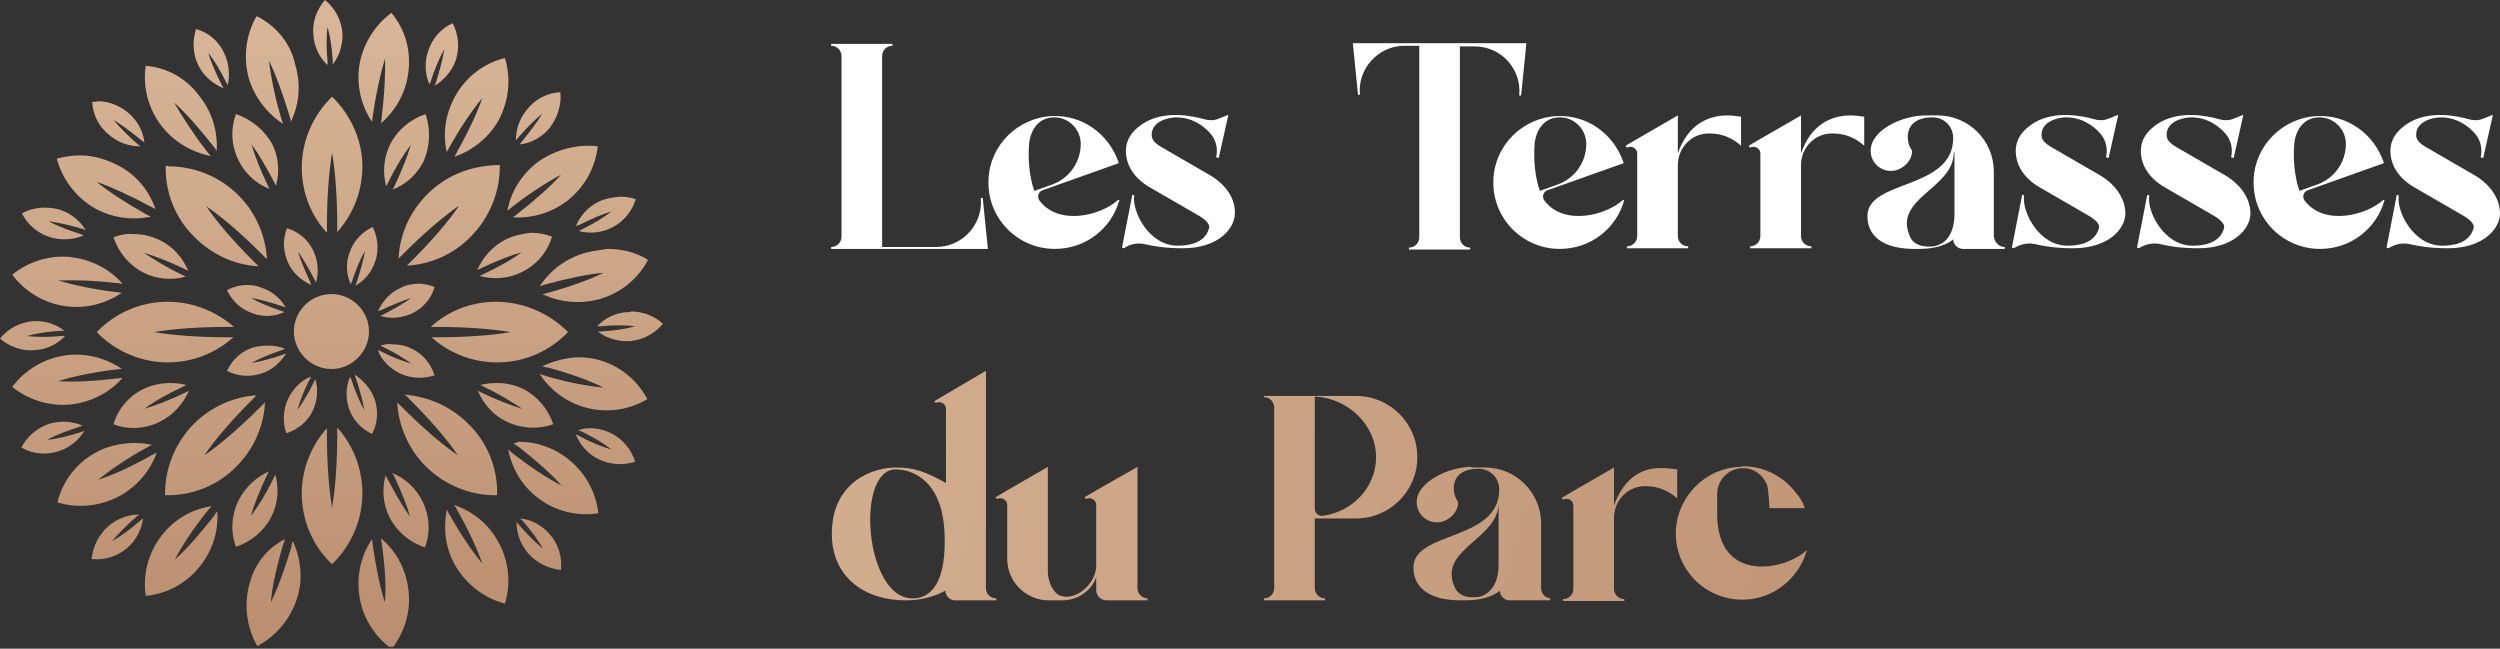 <?xml version="1.0" encoding="utf-8"?>
<!-- Generator: Adobe Illustrator 27.7.0, SVG Export Plug-In . SVG Version: 6.00 Build 0)  -->
<svg version="1.1" id="Calque_1" xmlns="http://www.w3.org/2000/svg" xmlns:xlink="http://www.w3.org/1999/xlink" x="0px" y="0px"
	 viewBox="0 0 387.7 100.6" style="enable-background:new 0 0 387.7 100.6;" xml:space="preserve">
<rect x="0" y="0" width="387.7" height="100.6" fill="#333333" stroke="none"/>
<style type="text/css">
	.st0{clip-path:url(#SVGID_00000098184752679523988100000003164504441404847807_);fill:#FFFFFF;}
	
		.st1{clip-path:url(#SVGID_00000029758373627040379210000008178459940591203511_);fill:url(#SVGID_00000097465449293734711340000005913162403127083671_);}
	
		.st2{clip-path:url(#SVGID_00000120558131067660598620000002149748389074276264_);fill:url(#SVGID_00000129898564122778309050000002881386829835718318_);}
	
		.st3{clip-path:url(#SVGID_00000037673940463302836140000010381047021563445120_);fill:url(#SVGID_00000070812226392993723810000004086086550173419648_);}
	
		.st4{clip-path:url(#SVGID_00000147199606640484524550000015233255637590379151_);fill:url(#SVGID_00000132784688629062378240000016445285122498512062_);}
	
		.st5{clip-path:url(#SVGID_00000174564304779393900870000010396985197645179046_);fill:url(#SVGID_00000085211962237581388390000009621616360341596547_);}
	
		.st6{clip-path:url(#SVGID_00000010298403547681914870000009041725117219967403_);fill:url(#SVGID_00000074419925925111946580000007484890887532263095_);}
	
		.st7{clip-path:url(#SVGID_00000028287716247858689200000014021247482867849405_);fill:url(#SVGID_00000142144007848258218980000016555008516429818292_);}
</style>
<g>
	<defs>
		<rect id="SVGID_1_" width="387.7" height="100.6"/>
	</defs>
	<clipPath id="SVGID_00000086694169216270467370000009030345553006528152_">
		<use xlink:href="#SVGID_1_"  style="overflow:visible;"/>
	</clipPath>
	<path style="clip-path:url(#SVGID_00000086694169216270467370000009030345553006528152_);fill:#FFFFFF;" d="M153.2,38.6h-24.3v-0.3
		c0.9,0,1.6-0.7,1.6-1.6v-28c0-0.9-0.7-1.6-1.6-1.6V6.8h9.5v0.3c-0.9,0-1.6,0.7-1.6,1.6v29.6h8.4c4.1,0,7.3-3.6,6.9-7.6h0.3
		L153.2,38.6z"/>
	<path style="clip-path:url(#SVGID_00000086694169216270467370000009030345553006528152_);fill:#FFFFFF;" d="M160.4,29.6l2.8-1
		c2.7-1,4.4-3.5,4.4-6.3c0-2.2-1.8-4.1-4.1-4.1c-2.2,0-3.6,1.6-3.9,4C159.4,24.6,159.6,27.3,160.4,29.6 M173.6,31
		c-1.2,4.4-5.2,7.6-10,7.6c-5.9,0-10.6-4.9-10.3-10.8c0.2-5.3,4.6-9.6,9.9-9.8c4.7-0.2,8.7,2.8,10.2,7c0,0.1,0.1,0.2,0.1,0.3
		l-5.9,2.1l-5.9,2.1c-0.7,0.2-0.9,1.1-0.5,1.6c3,4,9.6,2.3,12.2-0.1H173.6z"/>
	<path style="clip-path:url(#SVGID_00000086694169216270467370000009030345553006528152_);fill:#FFFFFF;" d="M191.5,33.1
		c0,2.3-2.5,5.4-8.1,5.4c-2.6,0-4.4-0.3-5.7-0.6c-1.2-0.3-2.4-0.1-3.4,0.6l-0.3-0.1l1.6-8.2l0.3,0.1c-0.4,2.5,2.3,7.8,6.7,7.8
		c1.4,0,4.2-0.2,4.9-2.7c0.2-0.6-0.5-1.3-1.5-1.9l-7.6-4.4c-2.5-1.4-3.8-3.5-3.8-5.7c0-1.5,0.7-3.1,3.1-4.5c3.1-1.7,7-1,9.1-0.4
		c0.7,0.2,1.5,0.2,2.2-0.1l1.5-0.6l-1.5,6.7l-0.4-0.1c0.3-1.3,0-2.6-0.8-3.6c-1.2-1.4-3-2.6-5.4-2.6c-1,0-3.8,0.5-3.8,2.7
		c0,0.8,0.5,1.3,1.5,1.9l7.6,4.4C190.2,28.7,191.6,30.9,191.5,33.1"/>
	<path style="clip-path:url(#SVGID_00000086694169216270467370000009030345553006528152_);fill:#FFFFFF;" d="M236.7,6.8l-0.8,8h-0.3
		c0.4-4.1-2.8-7.6-6.9-7.6h-2.3v29.6c0,0.9,0.7,1.6,1.6,1.6v0.3h-9.5v-0.3c0.9,0,1.6-0.7,1.6-1.6V7.1h-2.3c-4.1,0-7.3,3.6-6.9,7.6
		h-0.3l-0.8-8H236.7z"/>
	<path style="clip-path:url(#SVGID_00000086694169216270467370000009030345553006528152_);fill:#FFFFFF;" d="M238.8,29.6l2.8-1
		c2.7-1,4.4-3.5,4.4-6.3c0-2.2-1.8-4.1-4.1-4.1c-2.2,0-3.6,1.6-3.9,4C237.8,24.6,238,27.3,238.8,29.6 M251.9,31
		c-1.2,4.4-5.2,7.6-10,7.6c-5.9,0-10.6-4.9-10.3-10.8c0.2-5.3,4.6-9.6,9.9-9.8c4.7-0.2,8.7,2.8,10.2,7c0,0.1,0.1,0.2,0.1,0.3
		l-5.9,2.1l-5.9,2.1c-0.7,0.2-0.9,1.1-0.5,1.6c3,4,9.6,2.3,12.2-0.1H251.9z"/>
	<path style="clip-path:url(#SVGID_00000086694169216270467370000009030345553006528152_);fill:#FFFFFF;" d="M270,18.1v4.5
		c-1.3-1.2-3-1.9-4.8-1.9c-0.1,0-0.2,0-0.4,0c-2.6,0.1-4.6,2.3-4.6,4.9v11c0,0.9,0.7,1.6,1.6,1.6v0.3h-9.5v-0.3
		c0.9,0,1.6-0.7,1.6-1.6V23.8c0-0.8-0.9-1.3-1.6-0.9l-0.2-0.3l1.7-1l6.4-3.7v5.9c1.5-4.4,4.6-5.9,7.7-5.9
		C268.6,17.9,269.3,18,270,18.1"/>
	<path style="clip-path:url(#SVGID_00000086694169216270467370000009030345553006528152_);fill:#FFFFFF;" d="M289.1,18.1v4.5
		c-1.3-1.2-3-1.9-4.8-1.9c-0.1,0-0.2,0-0.4,0c-2.6,0.1-4.6,2.3-4.6,4.9v11c0,0.9,0.7,1.6,1.6,1.6v0.3h-9.5v-0.3
		c0.9,0,1.6-0.7,1.6-1.6V23.8c0-0.8-0.9-1.3-1.6-0.9l-0.2-0.3l1.7-1l6.4-3.7v5.9c1.5-4.4,4.6-5.9,7.7-5.9
		C287.7,17.9,288.4,18,289.1,18.1"/>
	<path style="clip-path:url(#SVGID_00000086694169216270467370000009030345553006528152_);fill:#FFFFFF;" d="M303,23.6
		c0,5.7-9.5,7.1-6.8,13.1c0.8,1.9,3.6,1.6,4.1,1.4c2.1-0.6,2.8-2.8,2.8-4.9v-0.1V23.6z M310.9,38.3v0.3h-6.5c-0.8,0-1.5-0.7-1.5-1.5
		c0,0-1.4,1.5-5.3,1.5h-0.8c-3.7,0-7.2-1.3-7.2-5.1c0-5.7,13.3-4,13.3-12.1c0-1.8-1.4-3.2-3.2-3.2c-4.8,0-4.1,4.1-3.2,5.1
		c0.2,1.4-1.4,3.2-3.2,3.2h-0.1c-1.7,0-3.1-1.4-3.1-3.1c0-3.3,5-5.5,8.5-5.5h1.9c4.8,0,8.7,3.9,8.7,8.7v10
		C309.3,37.6,310,38.3,310.9,38.3"/>
	<path style="clip-path:url(#SVGID_00000086694169216270467370000009030345553006528152_);fill:#FFFFFF;" d="M329.6,33.1
		c0,2.3-2.5,5.4-8.1,5.4c-2.6,0-4.4-0.3-5.7-0.6c-1.2-0.3-2.4-0.1-3.5,0.6l-0.3-0.1l1.6-8.2l0.3,0.1c-0.4,2.5,2.3,7.8,6.7,7.8
		c1.4,0,4.2-0.2,4.9-2.7c0.2-0.6-0.5-1.3-1.5-1.9l-7.6-4.4c-2.5-1.4-3.8-3.5-3.8-5.7c0-1.5,0.7-3.1,3.1-4.5c3.1-1.7,7-1,9.1-0.4
		c0.7,0.2,1.5,0.2,2.2-0.1l1.5-0.6l-1.5,6.7l-0.4-0.1c0.3-1.3,0-2.6-0.8-3.6c-1.2-1.4-3-2.6-5.4-2.6c-1,0-3.8,0.5-3.8,2.7
		c0,0.8,0.5,1.3,1.5,1.9l7.6,4.4C328.2,28.7,329.6,30.9,329.6,33.1"/>
	<path style="clip-path:url(#SVGID_00000086694169216270467370000009030345553006528152_);fill:#FFFFFF;" d="M349,33.1
		c0,2.3-2.5,5.4-8.1,5.4c-2.6,0-4.4-0.3-5.7-0.6c-1.2-0.3-2.4-0.1-3.5,0.6l-0.3-0.1l1.6-8.2l0.3,0.1c-0.4,2.5,2.3,7.8,6.7,7.8
		c1.4,0,4.2-0.2,4.9-2.7c0.2-0.6-0.5-1.3-1.5-1.9l-7.6-4.4c-2.5-1.4-3.8-3.5-3.8-5.7c0-1.5,0.7-3.1,3.1-4.5c3.1-1.7,7-1,9.1-0.4
		c0.7,0.2,1.5,0.2,2.2-0.1l1.5-0.6l-1.5,6.7l-0.4-0.1c0.3-1.3,0-2.6-0.8-3.6c-1.2-1.4-3-2.6-5.4-2.6c-1,0-3.8,0.5-3.8,2.7
		c0,0.8,0.5,1.3,1.5,1.9l7.6,4.4C347.6,28.7,349,30.9,349,33.1"/>
	<path style="clip-path:url(#SVGID_00000086694169216270467370000009030345553006528152_);fill:#FFFFFF;" d="M356.6,29.6l2.8-1
		c2.7-1,4.4-3.5,4.4-6.3c0-2.2-1.8-4.1-4.1-4.1c-2.2,0-3.6,1.6-3.9,4C355.6,24.6,355.8,27.3,356.6,29.6 M369.8,31
		c-1.2,4.4-5.2,7.6-10,7.6c-5.9,0-10.6-4.9-10.3-10.8c0.2-5.3,4.6-9.6,9.9-9.8c4.7-0.2,8.7,2.8,10.2,7c0,0.1,0.1,0.2,0.1,0.3
		l-5.9,2.1l-5.9,2.1c-0.7,0.2-0.9,1.1-0.5,1.6c3,4,9.6,2.3,12.2-0.1H369.8z"/>
	<path style="clip-path:url(#SVGID_00000086694169216270467370000009030345553006528152_);fill:#FFFFFF;" d="M387.7,33.1
		c0,2.3-2.5,5.4-8.1,5.4c-2.6,0-4.4-0.3-5.7-0.6c-1.2-0.3-2.4-0.1-3.5,0.6l-0.3-0.1l1.6-8.2l0.3,0.1c-0.4,2.5,2.3,7.8,6.7,7.8
		c1.4,0,4.2-0.2,4.9-2.7c0.2-0.6-0.5-1.3-1.5-1.9l-7.6-4.4c-2.5-1.4-3.8-3.5-3.8-5.7c0-1.5,0.7-3.1,3.1-4.5c3.1-1.7,7-1,9.1-0.4
		c0.7,0.2,1.5,0.2,2.2-0.1l1.5-0.6l-1.5,6.7l-0.4-0.1c0.3-1.3,0-2.6-0.8-3.6c-1.2-1.4-3-2.6-5.4-2.6c-1,0-3.8,0.5-3.8,2.7
		c0,0.8,0.5,1.3,1.5,1.9l7.6,4.4C386.3,28.7,387.7,30.9,387.7,33.1"/>
</g>
<g>
	<defs>
		<path id="SVGID_00000026866844363245147960000008718169351064442755_" d="M138.9,72.8c2.6,0,7.6,1.7,7.6,10.9v0.4
			c0,6.4-2.2,8.7-5,8.7C134.1,92.8,132.6,72.8,138.9,72.8 M146.6,61.2l-1.7,1l0.2,0.3c0.7-0.4,1.6,0.1,1.6,0.9v11.5
			c-3.3-1.8-4.9-2.4-7.8-2.4c-3.4,0-9.9,2.1-9.9,10.3c0,6.7,5.1,10.3,11.4,10.3c2.3,0,4.4-0.5,6.2-1.5c0,0.8,0.7,1.5,1.5,1.5h6.4
			v-0.3c-0.9,0-1.6-0.7-1.6-1.6V57.5L146.6,61.2z"/>
	</defs>
	<clipPath id="SVGID_00000109751847119389782920000011150549630215875502_">
		<use xlink:href="#SVGID_00000026866844363245147960000008718169351064442755_"  style="overflow:visible;"/>
	</clipPath>
	
		<linearGradient id="SVGID_00000052103827385469494820000002002256554988809613_" gradientUnits="userSpaceOnUse" x1="-490.133" y1="433.072" x2="-489.133" y2="433.072" gradientTransform="matrix(-260.3 -60.095 -60.095 260.3 -101226.984 -142064.922)">
		<stop  offset="0" style="stop-color:#BA8E6E"/>
		<stop  offset="1" style="stop-color:#D9B798"/>
	</linearGradient>
	
		<polygon style="clip-path:url(#SVGID_00000109751847119389782920000011150549630215875502_);fill:url(#SVGID_00000052103827385469494820000002002256554988809613_);" points="
		153.2,98.7 121.1,91.3 130.2,51.9 162.3,59.3 	"/>
</g>
<g>
	<defs>
		<path id="SVGID_00000099620213443167939710000017775039367606221239_" d="M169.9,76.1l-1.7,1l0.2,0.3c0.7-0.4,1.6,0.1,1.6,0.9v9.4
			c0,2.8-3.1,5.5-5.5,4.7c-1-0.3-2-1.9-2-3.9V72.4l-6.4,3.7l-1.7,1l0.2,0.3c0.7-0.4,1.6,0.1,1.6,0.9v8.4c0,3.5,2.9,6.4,6.4,6.4h2.2
			c2.3,0,4.5-1.5,5.2-3.6v2c0,0.9,0.7,1.6,1.6,1.6h6.4v-0.3c-0.9,0-1.6-0.7-1.6-1.6V72.4L169.9,76.1z"/>
	</defs>
	<clipPath id="SVGID_00000092447334574843577170000007075673897730307254_">
		<use xlink:href="#SVGID_00000099620213443167939710000017775039367606221239_"  style="overflow:visible;"/>
	</clipPath>
	
		<linearGradient id="SVGID_00000087414059658799071360000005401080645118677915_" gradientUnits="userSpaceOnUse" x1="-490.133" y1="433.1" x2="-489.133" y2="433.1" gradientTransform="matrix(-260.3 -60.095 -60.095 260.3 -101225.719 -142070.391)">
		<stop  offset="0" style="stop-color:#BA8E6E"/>
		<stop  offset="1" style="stop-color:#D9B798"/>
	</linearGradient>
	
		<polygon style="clip-path:url(#SVGID_00000092447334574843577170000007075673897730307254_);fill:url(#SVGID_00000087414059658799071360000005401080645118677915_);" points="
		176.7,98.4 149.8,92.2 155.5,67.3 182.4,73.5 	"/>
</g>
<g>
	<defs>
		<path id="SVGID_00000114764412323991865740000003331394578340555917_" d="M203.9,78.9l0-17.4c5,0.2,9.5,4.3,9.5,9.4
			c0,4.7-3.7,8.5-8.3,9.1c0,0-0.1,0-0.1,0C204.4,80,203.9,79.5,203.9,78.9 M196,61.3v0.3c0.9,0,1.6,0.7,1.6,1.6v28
			c0,0.9-0.7,1.6-1.6,1.6v0.3h9.5v-0.3c-0.9,0-1.6-0.7-1.6-1.6V80.4h6.4c5.3,0,9.5-4.3,9.5-9.5c0-5.3-4.3-9.5-9.5-9.5H196z"/>
	</defs>
	<clipPath id="SVGID_00000026859454543627818140000003817867216594000831_">
		<use xlink:href="#SVGID_00000114764412323991865740000003331394578340555917_"  style="overflow:visible;"/>
	</clipPath>
	
		<linearGradient id="SVGID_00000049218962596155143940000015053075718877410222_" gradientUnits="userSpaceOnUse" x1="-490.133" y1="433.076" x2="-489.133" y2="433.076" gradientTransform="matrix(-260.3 -60.095 -60.095 260.3 -101223.844 -142078.516)">
		<stop  offset="0" style="stop-color:#BA8E6E"/>
		<stop  offset="1" style="stop-color:#D9B798"/>
	</linearGradient>
	
		<polygon style="clip-path:url(#SVGID_00000026859454543627818140000003817867216594000831_);fill:url(#SVGID_00000049218962596155143940000015053075718877410222_);" points="
		218.6,98.3 189,91.5 197.2,56.1 226.8,62.9 	"/>
</g>
<g>
	<defs>
		<path id="SVGID_00000072272742488825864460000010181575014686919834_" d="M225.6,91.1c-2.7-6,6.8-7.4,6.8-13.1v9.5v0.1
			c0,2.1-0.7,4.2-2.8,4.9c-0.2,0.1-0.6,0.1-1.1,0.1C227.6,92.7,226.2,92.4,225.6,91.1 M228.2,72.4c-3.5,0-8.5,2.3-8.5,5.5
			c0,1.7,1.4,3.1,3.1,3.1h0.1c1.8,0,3.4-1.8,3.2-3.2c-0.9-1.1-1.6-5.1,3.2-5.1c1.8,0,3.2,1.4,3.2,3.2c0,8.1-13.3,6.4-13.3,12.1
			c0,3.8,3.5,5.1,7.2,5.1h0.9c3.8,0,5.3-1.5,5.3-1.5c0,0.8,0.7,1.5,1.5,1.5h6.5v-0.3c-0.9,0-1.6-0.7-1.6-1.6v-10
			c0-4.8-3.9-8.7-8.7-8.7H228.2z"/>
	</defs>
	<clipPath id="SVGID_00000051366975936444916390000014845774646923535249_">
		<use xlink:href="#SVGID_00000072272742488825864460000010181575014686919834_"  style="overflow:visible;"/>
	</clipPath>
	
		<linearGradient id="SVGID_00000021834011522754236310000011819868429511197351_" gradientUnits="userSpaceOnUse" x1="-490.133" y1="433.1" x2="-489.133" y2="433.1" gradientTransform="matrix(-260.3 -60.095 -60.095 260.3 -101222.484 -142084.375)">
		<stop  offset="0" style="stop-color:#BA8E6E"/>
		<stop  offset="1" style="stop-color:#D9B798"/>
	</linearGradient>
	
		<polygon style="clip-path:url(#SVGID_00000051366975936444916390000014845774646923535249_);fill:url(#SVGID_00000021834011522754236310000011819868429511197351_);" points="
		239.3,97.8 214.6,92.1 220.2,67.8 244.9,73.5 	"/>
</g>
<g>
	<defs>
		<path id="SVGID_00000062880804518415746430000016027594908638694563_" d="M250.3,78.4v-5.9l-6.4,3.7l-1.7,1l0.2,0.3
			c0.7-0.4,1.6,0.1,1.6,0.9v12.9c0,0.9-0.7,1.6-1.6,1.6v0.3h9.5v-0.3c-0.9,0-1.6-0.7-1.6-1.6v-11c0-2.6,2-4.8,4.6-4.9
			c0.1,0,0.2,0,0.4,0c1.8,0,3.5,0.7,4.8,1.9v-4.5c-0.7-0.1-1.4-0.2-2.1-0.2C254.9,72.4,251.9,73.9,250.3,78.4"/>
	</defs>
	<clipPath id="SVGID_00000081614192121843968170000002374795404475163575_">
		<use xlink:href="#SVGID_00000062880804518415746430000016027594908638694563_"  style="overflow:visible;"/>
	</clipPath>
	
		<linearGradient id="SVGID_00000079452517861483295060000007397000975680115889_" gradientUnits="userSpaceOnUse" x1="-490.133" y1="433.099" x2="-489.133" y2="433.099" gradientTransform="matrix(-260.3 -60.095 -60.095 260.3 -101221.484 -142088.719)">
		<stop  offset="0" style="stop-color:#BA8E6E"/>
		<stop  offset="1" style="stop-color:#D9B798"/>
	</linearGradient>
	
		<polygon style="clip-path:url(#SVGID_00000081614192121843968170000002374795404475163575_);fill:url(#SVGID_00000079452517861483295060000007397000975680115889_);" points="
		259.3,97 237.7,92.1 243.2,68.5 264.7,73.5 	"/>
</g>
<g>
	<defs>
		<path id="SVGID_00000058585594943414000590000012118006668455927427_" d="M269.8,72.4c-5.3,0.2-9.6,4.5-9.9,9.8
			c-0.3,5.9,4.4,10.8,10.3,10.8c4.7,0,8.7-3.2,10-7.6h-0.1c-3.4,3.1-13.8,5.1-13.8-5.7v-3.1c0-2.2,1.8-4,4-4c1.4,0,2.6,0.7,3.3,1.8
			c0.1,0.2,0.3,0.5,0.4,0.7c0.3,0.8,0.4,3.7,0.4,3.7h5.5c-0.3-0.9-0.8-1.7-1.4-2.4c-1.9-2.5-4.9-4.1-8.2-4.1
			C270.1,72.4,270,72.4,269.8,72.4"/>
	</defs>
	<clipPath id="SVGID_00000069393179598338563760000002109664414294325921_">
		<use xlink:href="#SVGID_00000058585594943414000590000012118006668455927427_"  style="overflow:visible;"/>
	</clipPath>
	
		<linearGradient id="SVGID_00000139260173210593476000000016045712375075420594_" gradientUnits="userSpaceOnUse" x1="-490.133" y1="433.102" x2="-489.133" y2="433.102" gradientTransform="matrix(-260.3 -60.095 -60.095 260.3 -101220.367 -142093.547)">
		<stop  offset="0" style="stop-color:#BA8E6E"/>
		<stop  offset="1" style="stop-color:#D9B798"/>
	</linearGradient>
	
		<polygon style="clip-path:url(#SVGID_00000069393179598338563760000002109664414294325921_);fill:url(#SVGID_00000139260173210593476000000016045712375075420594_);" points="
		279.2,97.6 255.2,92.1 260.7,67.9 284.8,73.5 	"/>
</g>
<g>
	<defs>
		<path id="SVGID_00000073721763852519958060000007271528154647111098_" d="M59.2,84.3c0.5,3.4,0.7,6.7,0.5,9.1
			c-0.8-2.3-1.4-5.5-1.9-8.9c0-0.3-0.1-0.6-0.1-0.9c-1.7,2.5-2.4,5.6-2,8.6c0.4,3.2,2.1,6.1,4.6,8.1H61c1.9-2.6,2.8-5.9,2.3-9.1
			c-0.4-3-1.9-5.8-4.2-7.7C59.1,83.8,59.2,84.1,59.2,84.3 M38.7,90.5c-0.9,3.2-0.5,6.7,1.2,9.7h0c3-1.6,5.2-4.3,6.2-7.5
			c0.9-2.9,0.6-6-0.7-8.8c-0.1,0.3-0.2,0.6-0.2,0.9c-1,3.3-2.1,6.4-3.2,8.6c0.2-2.4,0.9-5.6,1.9-8.9c0.1-0.3,0.2-0.6,0.3-0.9
			C41.4,85,39.5,87.5,38.7,90.5 M81,80.7c1.3,1.5,2.5,3.1,3.2,4.4c-1.1-0.9-2.5-2.3-3.8-3.8c-0.1-0.1-0.2-0.3-0.3-0.4
			c0,1.8,0.6,3.5,1.8,4.9c1.3,1.5,3.2,2.4,5.1,2.6c0,0,0,0,0,0l0,0c0,0,0,0,0,0c0.2-2-0.4-4-1.7-5.5c-1.2-1.4-2.8-2.3-4.6-2.5
			C80.7,80.5,80.8,80.6,81,80.7 M16.8,81.6c-1.5,1.3-2.4,3.2-2.6,5.1l0,0c2,0.2,4-0.4,5.5-1.7c1.4-1.2,2.2-2.8,2.5-4.6
			c-0.1,0.1-0.3,0.2-0.4,0.3c-1.5,1.3-3.1,2.5-4.4,3.2c0.9-1.1,2.3-2.5,3.8-3.8c0.1-0.1,0.3-0.2,0.4-0.3c0,0-0.1,0-0.1,0
			C19.9,79.8,18.2,80.4,16.8,81.6 M25.1,83c-2.1,2.7-3,6.1-2.5,9.4v0c3.4-0.3,6.4-2,8.5-4.7c1.9-2.4,2.8-5.4,2.6-8.4
			c-0.2,0.2-0.4,0.5-0.5,0.7c-2.1,2.7-4.3,5.2-6.1,6.8c1.1-2.1,2.9-4.9,5.1-7.6c0.2-0.2,0.4-0.5,0.6-0.7C29.6,79,27,80.6,25.1,83
			 M70.9,79.1c1.7,3,3.1,6,3.9,8.3c-1.6-1.9-3.4-4.6-5.1-7.6c-0.2-0.3-0.3-0.5-0.4-0.8c-0.6,3-0.2,6.1,1.3,8.7
			c1.7,2.9,4.5,5.1,7.7,5.9v0c1-3.2,0.6-6.7-1.1-9.7c-1.5-2.7-3.9-4.6-6.8-5.6C70.6,78.6,70.8,78.8,70.9,79.1 M37,77.6
			c-1.1,2.2-1.3,4.9-0.4,7.2c0,0,0,0,0,0l0,0c0,0,0,0,0,0c2.4-0.8,4.4-2.5,5.5-4.7c1-2,1.2-4.4,0.6-6.5c-0.1,0.2-0.2,0.4-0.3,0.6
			c-1.1,2.3-2.4,4.4-3.5,5.8c0.5-1.7,1.4-4,2.5-6.3c0.1-0.2,0.2-0.4,0.3-0.6C39.7,74,38,75.6,37,77.6 M61.1,73.8
			c1.1,2.3,2,4.6,2.5,6.3c-1.1-1.4-2.3-3.6-3.5-5.8c-0.1-0.2-0.2-0.4-0.3-0.6c-0.6,2.2-0.4,4.5,0.6,6.5c1.1,2.2,3.1,3.9,5.5,4.7v0
			c0.9-2.4,0.7-5-0.4-7.2c-1-2-2.7-3.6-4.8-4.4C60.9,73.4,61,73.6,61.1,73.8 M79.6,68.7c0.2,0.2,0.5,0.4,0.7,0.5
			c2.7,2.1,5.2,4.3,6.8,6.1c-2.2-1.1-4.9-2.9-7.6-5c-0.2-0.2-0.5-0.4-0.7-0.6c0.6,3,2.2,5.7,4.6,7.5c2.7,2.1,6.1,2.9,9.4,2.4
			c-0.4-3.4-2.1-6.4-4.8-8.5c-2.2-1.7-4.8-2.6-7.6-2.6C80.1,68.7,79.8,68.7,79.6,68.7 M14.8,70.2c-2.9,1.6-5.1,4.4-5.9,7.7
			c3.2,1,6.7,0.6,9.7-1c2.7-1.5,4.7-3.9,5.7-6.7c-0.3,0.1-0.5,0.3-0.8,0.4c-3,1.7-6,3.1-8.3,3.8c1.9-1.5,4.6-3.4,7.6-5
			c0.3-0.2,0.5-0.3,0.8-0.4c-0.9-0.2-1.8-0.3-2.7-0.3C18.7,68.7,16.6,69.2,14.8,70.2 M89.7,66.7c0.2,0.1,0.3,0.2,0.5,0.2
			c1.8,0.9,3.5,1.9,4.6,2.8c-1.4-0.4-3.2-1.1-5-2.1c-0.2-0.1-0.3-0.2-0.5-0.2c0.7,1.7,1.9,3,3.5,3.8c1.8,0.9,3.9,1,5.7,0.4l0,0
			c-0.6-1.9-1.9-3.5-3.7-4.4c-1-0.5-2.2-0.8-3.3-0.8C90.9,66.4,90.3,66.5,89.7,66.7 M52.3,67.5c0,4.2-0.3,8.3-0.8,11.2
			c-0.5-2.9-0.8-7-0.8-11.2c0-0.4,0-0.7,0-1.1c-2.5,2.8-3.9,6.4-3.9,10.1c0,4.2,1.7,8.2,4.7,11c0,0,0,0,0,0l0,0c0,0,0,0,0,0
			c3-2.9,4.7-6.9,4.7-11c0-3.8-1.4-7.4-3.9-10.2C52.3,66.7,52.3,67.1,52.3,67.5 M17.6,65.8C17.6,65.8,17.6,65.8,17.6,65.8
			C17.6,65.8,17.6,65.8,17.6,65.8L17.6,65.8z M85.7,65.8L85.7,65.8C85.7,65.8,85.7,65.8,85.7,65.8 M7.7,65.7c-1.9,0.6-3.5,2-4.4,3.7
			c1.7,1,3.8,1.2,5.7,0.6c1.7-0.5,3.2-1.7,4.1-3.2c-0.2,0.1-0.3,0.1-0.5,0.2c-1.9,0.6-3.8,1.1-5.3,1.2c1.3-0.7,3.1-1.4,5-2
			c0.2-0.1,0.3-0.1,0.5-0.2c-0.9-0.4-2-0.6-3-0.6C9.2,65.4,8.4,65.5,7.7,65.7 M63.7,62.1c3,3,5.7,6.1,7.3,8.5
			c-2.5-1.7-5.6-4.4-8.6-7.4c-0.3-0.3-0.5-0.5-0.8-0.8c0.2,3.7,1.8,7.3,4.4,9.9c2.9,2.9,7,4.6,11.1,4.5h0c0.1-4.2-1.5-8.2-4.5-11.1
			c-2.7-2.7-6.2-4.2-9.9-4.5C63.2,61.5,63.4,61.8,63.7,62.1 M30.1,65.7c-2.9,2.9-4.6,7-4.5,11.1h0c4.2,0.1,8.2-1.5,11.1-4.5
			c2.7-2.7,4.2-6.2,4.4-9.9c-0.3,0.3-0.5,0.5-0.8,0.8c-3,3-6.1,5.7-8.6,7.4c1.7-2.5,4.3-5.5,7.3-8.5c0.3-0.3,0.5-0.5,0.8-0.8
			C36.4,61.5,32.8,63,30.1,65.7 M22.3,60.3c-2.3,1.1-4,3.1-4.7,5.5c2.4,0.9,5,0.7,7.2-0.4c2-1,3.6-2.7,4.5-4.8
			c-0.2,0.1-0.4,0.2-0.6,0.3c-2.3,1.1-4.6,2-6.3,2.5c1.4-1.1,3.6-2.3,5.9-3.4c0.2-0.1,0.4-0.2,0.6-0.3c-0.8-0.2-1.6-0.3-2.5-0.3
			C25,59.4,23.6,59.7,22.3,60.3 M74.5,59.7c0.2,0.1,0.4,0.2,0.6,0.3c2.3,1.1,4.4,2.4,5.9,3.4c-1.7-0.5-4-1.4-6.3-2.5
			c-0.2-0.1-0.4-0.2-0.6-0.3c0.9,2.1,2.4,3.8,4.5,4.8c2.3,1.1,4.9,1.2,7.2,0.4c-0.8-2.4-2.5-4.4-4.7-5.5c-1.3-0.6-2.6-0.9-4-0.9
			C76.1,59.4,75.3,59.5,74.5,59.7 M44.7,61.8c-0.8,1.7-0.9,3.6-0.3,5.4l0,0c1.8-0.6,3.3-1.8,4.1-3.5c0.7-1.5,0.9-3.3,0.4-4.9
			c-0.1,0.1-0.1,0.3-0.2,0.4c-0.8,1.7-1.8,3.3-2.6,4.4c0.4-1.3,1-3,1.9-4.7c0.1-0.1,0.2-0.3,0.2-0.5C46.7,59,45.5,60.2,44.7,61.8
			 M55.2,58.7c0.6,1.8,1.1,3.6,1.3,4.9c-0.7-1.2-1.4-2.9-2-4.7c-0.1-0.2-0.1-0.3-0.2-0.5c-0.7,1.6-0.7,3.3-0.2,4.9
			c0.6,1.8,1.9,3.2,3.6,4c0,0,0,0,0,0l0,0c0,0,0,0,0,0c0.9-1.7,1-3.6,0.4-5.4c-0.6-1.6-1.7-2.9-3.1-3.8
			C55.1,58.4,55.1,58.6,55.2,58.7 M35.2,57.6L35.2,57.6L35.2,57.6 M84.1,56.8c0.3,0.1,0.6,0.2,0.9,0.2c3.3,0.9,6.4,2,8.6,3.1
			c-2.4-0.2-5.6-0.8-9-1.8c-0.3-0.1-0.6-0.2-0.9-0.3c1.6,2.5,4.2,4.4,7.1,5.2c3.3,0.9,6.7,0.4,9.6-1.3l0,0c-1.6-3-4.3-5.2-7.6-6.1
			c-1.1-0.3-2.2-0.4-3.3-0.4C87.7,55.5,85.8,56,84.1,56.8 M10.3,55.1c-3.3,0.4-6.4,2.2-8.4,4.9h0c2.6,2.1,6,3.1,9.3,2.7
			c3-0.4,5.8-1.8,7.8-4.1c-0.3,0-0.6,0.1-0.9,0.1c-3.4,0.4-6.7,0.6-9.1,0.4c2.3-0.7,5.5-1.4,9-1.8c0.3,0,0.6-0.1,0.9-0.1
			c-2.1-1.4-4.5-2.2-7.1-2.2C11.3,55,10.8,55,10.3,55.1 M39.2,53.9c-1.8,0.6-3.2,1.9-4,3.6c1.7,0.9,3.6,1,5.4,0.4
			c1.6-0.5,2.9-1.7,3.8-3.1c-0.2,0.1-0.3,0.1-0.5,0.2c-1.8,0.6-3.6,1.1-4.9,1.3c1.2-0.7,2.9-1.4,4.7-2c0.2-0.1,0.3-0.1,0.5-0.2
			c-0.9-0.4-1.8-0.5-2.7-0.5C40.7,53.6,39.9,53.7,39.2,53.9 M59,53.6c0.1,0.1,0.3,0.1,0.4,0.2c1.7,0.8,3.3,1.8,4.4,2.6
			c-1.3-0.4-3-1-4.7-1.9c-0.2-0.1-0.3-0.2-0.5-0.2c0.6,1.6,1.8,2.8,3.4,3.6c1.7,0.8,3.6,0.9,5.4,0.3l0,0c-0.6-1.8-1.8-3.3-3.5-4.1
			c-0.9-0.5-2-0.7-3-0.7C60.2,53.3,59.6,53.4,59,53.6 M102.7,50.3L102.7,50.3C102.8,50.3,102.8,50.3,102.7,50.3 M5.1,49.8
			c-2,0.2-3.8,1.1-5.1,2.7l0,0c1.5,1.3,3.5,2,5.4,1.8c1.8-0.1,3.5-0.9,4.7-2.2c-0.2,0-0.4,0-0.5,0c-2,0.2-4,0.2-5.4,0
			c1.4-0.4,3.3-0.7,5.3-0.8c0.2,0,0.4,0,0.5,0c-1.3-1-2.8-1.5-4.4-1.5C5.5,49.8,5.3,49.8,5.1,49.8 M97.3,48.4
			c-1.8,0.1-3.5,0.9-4.7,2.2c0.2,0,0.4,0,0.5,0c2-0.2,4-0.2,5.4,0c-1.4,0.4-3.3,0.7-5.3,0.8c-0.2,0-0.4,0-0.5,0
			c1.4,1.1,3.2,1.6,5,1.5c2-0.2,3.8-1.1,5.1-2.7c-1.3-1.2-3.1-1.9-4.9-1.9C97.7,48.4,97.5,48.4,97.3,48.4 M26,46.8
			c-4.2,0-8.1,1.7-11,4.7l0,0c2.9,3,6.9,4.7,11,4.7c3.8,0,7.4-1.4,10.2-3.9c-0.4,0-0.8,0-1.1,0c-4.2,0-8.3-0.3-11.2-0.8
			c2.9-0.5,7-0.8,11.3-0.8c0.4,0,0.7,0,1.1,0C33.4,48.2,29.8,46.8,26,46.8C26,46.8,26,46.8,26,46.8 M76.9,46.8
			c-3.8,0-7.4,1.4-10.1,3.9c0.4,0,0.7,0,1.1,0c4.2,0,8.3,0.3,11.3,0.8c-2.9,0.5-7,0.8-11.2,0.8c-0.4,0-0.8,0-1.1,0
			c2.8,2.5,6.4,3.9,10.2,3.9c4.2,0,8.1-1.7,11-4.7l0,0C85.1,48.5,81.1,46.8,76.9,46.8C76.9,46.8,76.9,46.8,76.9,46.8 M47.3,47.3
			c-2.3,2.3-2.3,5.9,0,8.2c2.3,2.3,5.9,2.3,8.2,0c2.3-2.3,2.3-5.9,0-8.2c-1.1-1.1-2.6-1.7-4.1-1.7S48.4,46.2,47.3,47.3 M35.2,45
			c0.8,1.7,2.2,3,4,3.6c1.6,0.6,3.4,0.5,4.9-0.2c-0.2-0.1-0.3-0.1-0.5-0.2c-1.8-0.6-3.5-1.3-4.7-2c1.3,0.2,3.1,0.7,4.9,1.3
			c0.2,0.1,0.3,0.1,0.5,0.2c-0.8-1.5-2.2-2.6-3.8-3.1c-0.7-0.3-1.5-0.4-2.2-0.4C37.2,44.2,36.1,44.5,35.2,45 M62,44.7
			c-1.5,0.7-2.7,2-3.4,3.6c0.2-0.1,0.3-0.2,0.5-0.2c1.7-0.8,3.4-1.5,4.7-1.9c-1.1,0.8-2.7,1.7-4.4,2.6c-0.1,0.1-0.3,0.1-0.4,0.2
			c1.6,0.5,3.4,0.3,4.9-0.4c1.7-0.8,3-2.3,3.5-4.1l0,0C66.6,44.2,65.8,44,65,44C64,44,62.9,44.2,62,44.7 M1.9,42.6L1.9,42.6
			c2,2.7,5.1,4.5,8.4,4.9c3,0.4,6.1-0.4,8.6-2.1c-0.3,0-0.6-0.1-0.9-0.1c-3.4-0.4-6.6-1.1-9-1.8c2.4-0.1,5.7,0,9.1,0.4
			c0.3,0,0.6,0.1,0.9,0.1c-2-2.3-4.8-3.7-7.8-4.1c-0.5-0.1-1-0.1-1.5-0.1C6.9,39.8,4.1,40.8,1.9,42.6 M90.8,39.2
			c-2.9,0.8-5.5,2.7-7.1,5.2c0.3-0.1,0.6-0.2,0.9-0.3c3.3-0.9,6.6-1.6,9-1.8c-2.2,1.1-5.3,2.2-8.6,3.1c-0.3,0.1-0.6,0.2-0.9,0.2
			c2.7,1.3,5.8,1.6,8.8,0.8c3.3-0.9,6-3.1,7.6-6.1l0,0c-1.9-1.2-4.1-1.7-6.3-1.7C93,38.8,91.9,38.9,90.8,39.2 M17.6,36.8
			C17.6,36.8,17.6,36.8,17.6,36.8C17.6,36.8,17.6,36.8,17.6,36.8L17.6,36.8z M85.7,36.8L85.7,36.8C85.7,36.8,85.7,36.8,85.7,36.8
			 M17.6,36.8c0.8,2.4,2.5,4.4,4.7,5.5c2,1,4.3,1.2,6.5,0.6c-0.2-0.1-0.4-0.2-0.6-0.3c-2.3-1.1-4.4-2.4-5.9-3.4
			c1.7,0.5,4,1.4,6.3,2.5c0.2,0.1,0.4,0.2,0.6,0.3c-0.9-2.1-2.4-3.8-4.5-4.8c-1.3-0.6-2.6-0.9-4-0.9C19.7,36.2,18.6,36.4,17.6,36.8
			 M78.5,37.1c-2,1-3.6,2.7-4.5,4.8c0.2-0.1,0.4-0.2,0.6-0.3c2.3-1.1,4.6-2,6.3-2.5c-1.4,1.1-3.6,2.3-5.9,3.4
			c-0.2,0.1-0.4,0.2-0.6,0.3c2.2,0.6,4.5,0.4,6.5-0.6c2.3-1.1,4-3.1,4.7-5.5c-1-0.4-2.1-0.6-3.2-0.6C81.2,36.2,79.8,36.5,78.5,37.1
			 M44.7,40.8c0.7,1.5,2,2.7,3.6,3.4c-0.1-0.2-0.2-0.3-0.2-0.5c-0.8-1.7-1.5-3.4-1.9-4.7c0.8,1.1,1.7,2.7,2.6,4.4
			c0.1,0.1,0.1,0.3,0.2,0.4c0.5-1.6,0.3-3.4-0.4-4.9c-0.8-1.7-2.3-3-4.1-3.5l0,0C43.8,37.1,43.9,39.1,44.7,40.8 M57.8,35.2
			C57.8,35.2,57.8,35.2,57.8,35.2c-1.7,0.8-3,2.2-3.6,4c-0.6,1.6-0.5,3.4,0.2,4.9c0.1-0.2,0.1-0.3,0.2-0.5c0.6-1.8,1.3-3.5,2-4.7
			c-0.2,1.3-0.7,3.1-1.3,4.9c-0.1,0.2-0.1,0.3-0.2,0.5c1.5-0.8,2.6-2.2,3.1-3.8C58.8,38.8,58.6,36.8,57.8,35.2
			C57.8,35.2,57.8,35.2,57.8,35.2L57.8,35.2z M3.4,33.1c0.9,1.8,2.5,3.1,4.4,3.7c1.7,0.5,3.6,0.4,5.2-0.3c-0.2-0.1-0.3-0.1-0.5-0.2
			c-1.9-0.6-3.7-1.3-5-2c1.4,0.2,3.3,0.6,5.3,1.2c0.2,0.1,0.3,0.1,0.5,0.2c-0.9-1.5-2.4-2.7-4.1-3.2c-0.7-0.2-1.5-0.3-2.2-0.3
			C5.7,32.2,4.4,32.5,3.4,33.1 M92.8,31.3c-1.6,0.8-2.9,2.2-3.5,3.8c0.2-0.1,0.3-0.2,0.5-0.2c1.8-0.9,3.6-1.7,5-2.1
			c-1.1,0.9-2.8,1.9-4.6,2.8c-0.2,0.1-0.3,0.2-0.5,0.2c1.7,0.5,3.6,0.3,5.2-0.5c1.8-0.9,3.1-2.5,3.7-4.4l0,0
			c-0.8-0.3-1.6-0.4-2.4-0.4C95,30.6,93.8,30.8,92.8,31.3 M25.7,25.7L25.7,25.7c-0.1,4.2,1.5,8.2,4.5,11.1c2.7,2.7,6.2,4.3,9.9,4.5
			c-0.3-0.3-0.5-0.5-0.8-0.8c-3-3-5.7-6.1-7.3-8.5c2.5,1.7,5.6,4.4,8.6,7.4c0.3,0.3,0.5,0.5,0.8,0.8c-0.2-3.7-1.8-7.3-4.4-9.9
			c-2.9-2.9-6.8-4.5-10.8-4.5C25.9,25.7,25.8,25.7,25.7,25.7 M66.2,30.2c-2.7,2.7-4.2,6.2-4.4,9.9c0.3-0.3,0.5-0.5,0.8-0.8
			c3-3,6.1-5.7,8.6-7.4c-1.7,2.5-4.3,5.5-7.3,8.5c-0.3,0.3-0.5,0.5-0.8,0.8c3.7-0.2,7.3-1.8,9.9-4.5c2.9-2.9,4.6-7,4.5-11.1h0
			c-0.1,0-0.2,0-0.3,0C72.9,25.7,69,27.3,66.2,30.2 M8.8,24.6c0.9,3.3,3,6,5.9,7.7c2.7,1.5,5.8,1.9,8.7,1.3
			c-0.3-0.1-0.5-0.3-0.8-0.4c-3-1.7-5.8-3.5-7.6-5c2.3,0.8,5.3,2.2,8.3,3.8c0.3,0.1,0.5,0.3,0.8,0.4c-1-2.9-3-5.3-5.7-6.7
			c-1.9-1-3.9-1.6-6-1.6C11.2,24.1,10,24.3,8.8,24.6 M83.3,25.2c-2.4,1.9-4.1,4.5-4.6,7.5c0.2-0.2,0.5-0.4,0.7-0.6
			c2.7-2.1,5.5-3.9,7.6-5c-1.6,1.8-4.1,4-6.8,6.1c-0.2,0.2-0.5,0.4-0.7,0.5c3,0.2,6-0.7,8.4-2.5c2.7-2.1,4.4-5.1,4.8-8.5
			c-0.6-0.1-1.2-0.1-1.9-0.1C88.2,22.7,85.5,23.6,83.3,25.2 M36.6,17.7C36.6,17.7,36.6,17.7,36.6,17.7c-0.9,2.4-0.7,5,0.4,7.2
			c1,2,2.7,3.6,4.8,4.4c-0.1-0.2-0.2-0.4-0.3-0.6c-1.1-2.3-2-4.6-2.5-6.3c1.1,1.4,2.3,3.6,3.5,5.8c0.1,0.2,0.2,0.4,0.3,0.6
			c0.6-2.2,0.4-4.5-0.6-6.5C41,20.2,39,18.5,36.6,17.7C36.6,17.7,36.6,17.7,36.6,17.7L36.6,17.7z M66,17.7c-2.4,0.8-4.4,2.5-5.5,4.7
			c-1,2-1.2,4.4-0.6,6.5c0.1-0.2,0.2-0.4,0.3-0.6c1.1-2.3,2.4-4.4,3.5-5.8c-0.5,1.7-1.4,4-2.5,6.3c-0.1,0.2-0.2,0.4-0.3,0.6
			c2.1-0.8,3.8-2.4,4.8-4.4C66.7,22.7,66.8,20.1,66,17.7L66,17.7z M14.3,15.8C14.3,15.8,14.3,15.8,14.3,15.8L14.3,15.8L14.3,15.8z
			 M14.3,15.8c0.1,2,1,3.8,2.6,5.1c1.4,1.2,3.1,1.8,4.9,1.8c-0.1-0.1-0.3-0.2-0.4-0.3c-1.5-1.3-2.9-2.7-3.8-3.8
			c1.2,0.7,2.8,1.9,4.4,3.2c0.1,0.1,0.3,0.2,0.4,0.3c-0.2-1.8-1.1-3.4-2.5-4.6c-1.3-1.1-3-1.8-4.7-1.8
			C14.8,15.8,14.5,15.8,14.3,15.8 M51.5,15c-3,2.9-4.7,6.9-4.7,11c0,3.8,1.4,7.4,3.9,10.1c0-0.4,0-0.7,0-1.1c0-4.2,0.3-8.3,0.8-11.3
			c0.5,2.9,0.8,7,0.8,11.2c0,0.4,0,0.8,0,1.1c2.5-2.8,3.9-6.4,3.9-10.2C56.2,21.9,54.5,17.9,51.5,15L51.5,15z M86.9,14.3
			c-2,0.1-3.8,1-5.1,2.6c-1.2,1.4-1.8,3.1-1.8,4.9c0.1-0.1,0.2-0.3,0.3-0.4c1.3-1.5,2.7-2.9,3.8-3.8c-0.7,1.2-1.9,2.8-3.2,4.4
			c-0.1,0.1-0.2,0.3-0.3,0.4c1.8-0.2,3.4-1.1,4.6-2.5C86.5,18.2,87.1,16.2,86.9,14.3C86.9,14.3,86.9,14.3,86.9,14.3L86.9,14.3
			C86.9,14.3,86.9,14.3,86.9,14.3 M22.6,10.2c-0.5,3.3,0.4,6.7,2.5,9.4c1.9,2.4,4.6,4,7.6,4.6c-0.2-0.2-0.4-0.5-0.6-0.7
			c-2.1-2.7-3.9-5.5-5.1-7.6c1.8,1.6,4,4.1,6.1,6.8c0.2,0.2,0.4,0.5,0.5,0.7c0.2-3-0.7-6-2.6-8.4C29,12.2,26,10.5,22.6,10.2
			L22.6,10.2z M78.3,9c-3.3,0.8-6.1,3-7.7,5.9c-1.5,2.7-2,5.8-1.3,8.7c0.1-0.3,0.3-0.5,0.4-0.8c1.7-3,3.5-5.7,5.1-7.6
			c-0.8,2.3-2.2,5.3-3.9,8.3c-0.1,0.3-0.3,0.5-0.4,0.8c2.9-1,5.3-3,6.8-5.6C78.9,15.7,79.3,12.2,78.3,9L78.3,9z M30.4,4.5
			c-0.6,1.9-0.5,4,0.4,5.7c0.8,1.6,2.2,2.8,3.9,3.5c-0.1-0.2-0.2-0.3-0.3-0.5c-0.9-1.8-1.7-3.6-2.1-5c0.9,1.1,1.9,2.8,2.8,4.6
			c0.1,0.2,0.2,0.3,0.2,0.5c0.4-1.7,0.2-3.6-0.6-5.2C33.9,6.4,32.3,5,30.4,4.5L30.4,4.5z M70.2,3.6C68.4,4.4,67,6,66.4,7.9
			c-0.6,1.7-0.5,3.6,0.2,5.2c0.1-0.2,0.1-0.3,0.2-0.5c0.6-1.9,1.4-3.7,2.1-5c-0.2,1.4-0.7,3.3-1.3,5.2c-0.1,0.2-0.1,0.3-0.2,0.5
			c1.5-0.9,2.7-2.3,3.3-4C71.3,7.4,71.1,5.3,70.2,3.6C70.2,3.6,70.2,3.6,70.2,3.6L70.2,3.6C70.2,3.6,70.2,3.6,70.2,3.6 M39.8,2.5
			c-1.7,2.9-2.1,6.4-1.2,9.7c0.9,2.9,2.8,5.4,5.3,7c-0.1-0.3-0.2-0.6-0.3-0.9c-1-3.3-1.6-6.5-1.9-8.9c1.1,2.2,2.2,5.3,3.2,8.6
			c0.1,0.3,0.2,0.6,0.2,0.9c1.3-2.7,1.6-5.8,0.7-8.8C45.1,6.7,42.8,4,39.8,2.5L39.8,2.5z M60.7,2c-2.7,2-4.5,5-5,8.3
			c-0.4,3,0.3,6.1,2,8.6c0-0.3,0.1-0.6,0.1-0.9c0.5-3.4,1.2-6.6,1.9-8.9c0.1,2.4-0.1,5.7-0.5,9.1c0,0.3-0.1,0.6-0.1,0.9
			c2.3-2,3.8-4.7,4.2-7.7C63.8,8,62.9,4.6,60.7,2L60.7,2z M50.4,0c-1.3,1.5-2,3.4-1.8,5.4c0.1,1.8,0.9,3.5,2.2,4.7
			c0-0.2,0-0.4,0-0.5c-0.2-2-0.2-4,0-5.4c0.4,1.4,0.7,3.3,0.8,5.3c0,0.2,0,0.4,0,0.5c1.1-1.4,1.6-3.2,1.5-5C52.9,3.1,52,1.3,50.4,0
			L50.4,0z"/>
	</defs>
	<clipPath id="SVGID_00000066509152394615172620000008126865416816186803_">
		<use xlink:href="#SVGID_00000073721763852519958060000007271528154647111098_"  style="overflow:visible;"/>
	</clipPath>
	
		<linearGradient id="SVGID_00000175296947557200865200000001176750961749807266_" gradientUnits="userSpaceOnUse" x1="-485.308" y1="430.439" x2="-484.308" y2="430.439" gradientTransform="matrix(0 -100.568 -100.568 0 43339.684 -48705.82)">
		<stop  offset="0" style="stop-color:#BA8E6E"/>
		<stop  offset="1" style="stop-color:#D9B798"/>
	</linearGradient>
	
		<rect x="0" y="0" style="clip-path:url(#SVGID_00000066509152394615172620000008126865416816186803_);fill:url(#SVGID_00000175296947557200865200000001176750961749807266_);" width="102.8" height="100.3"/>
</g>
</svg>
